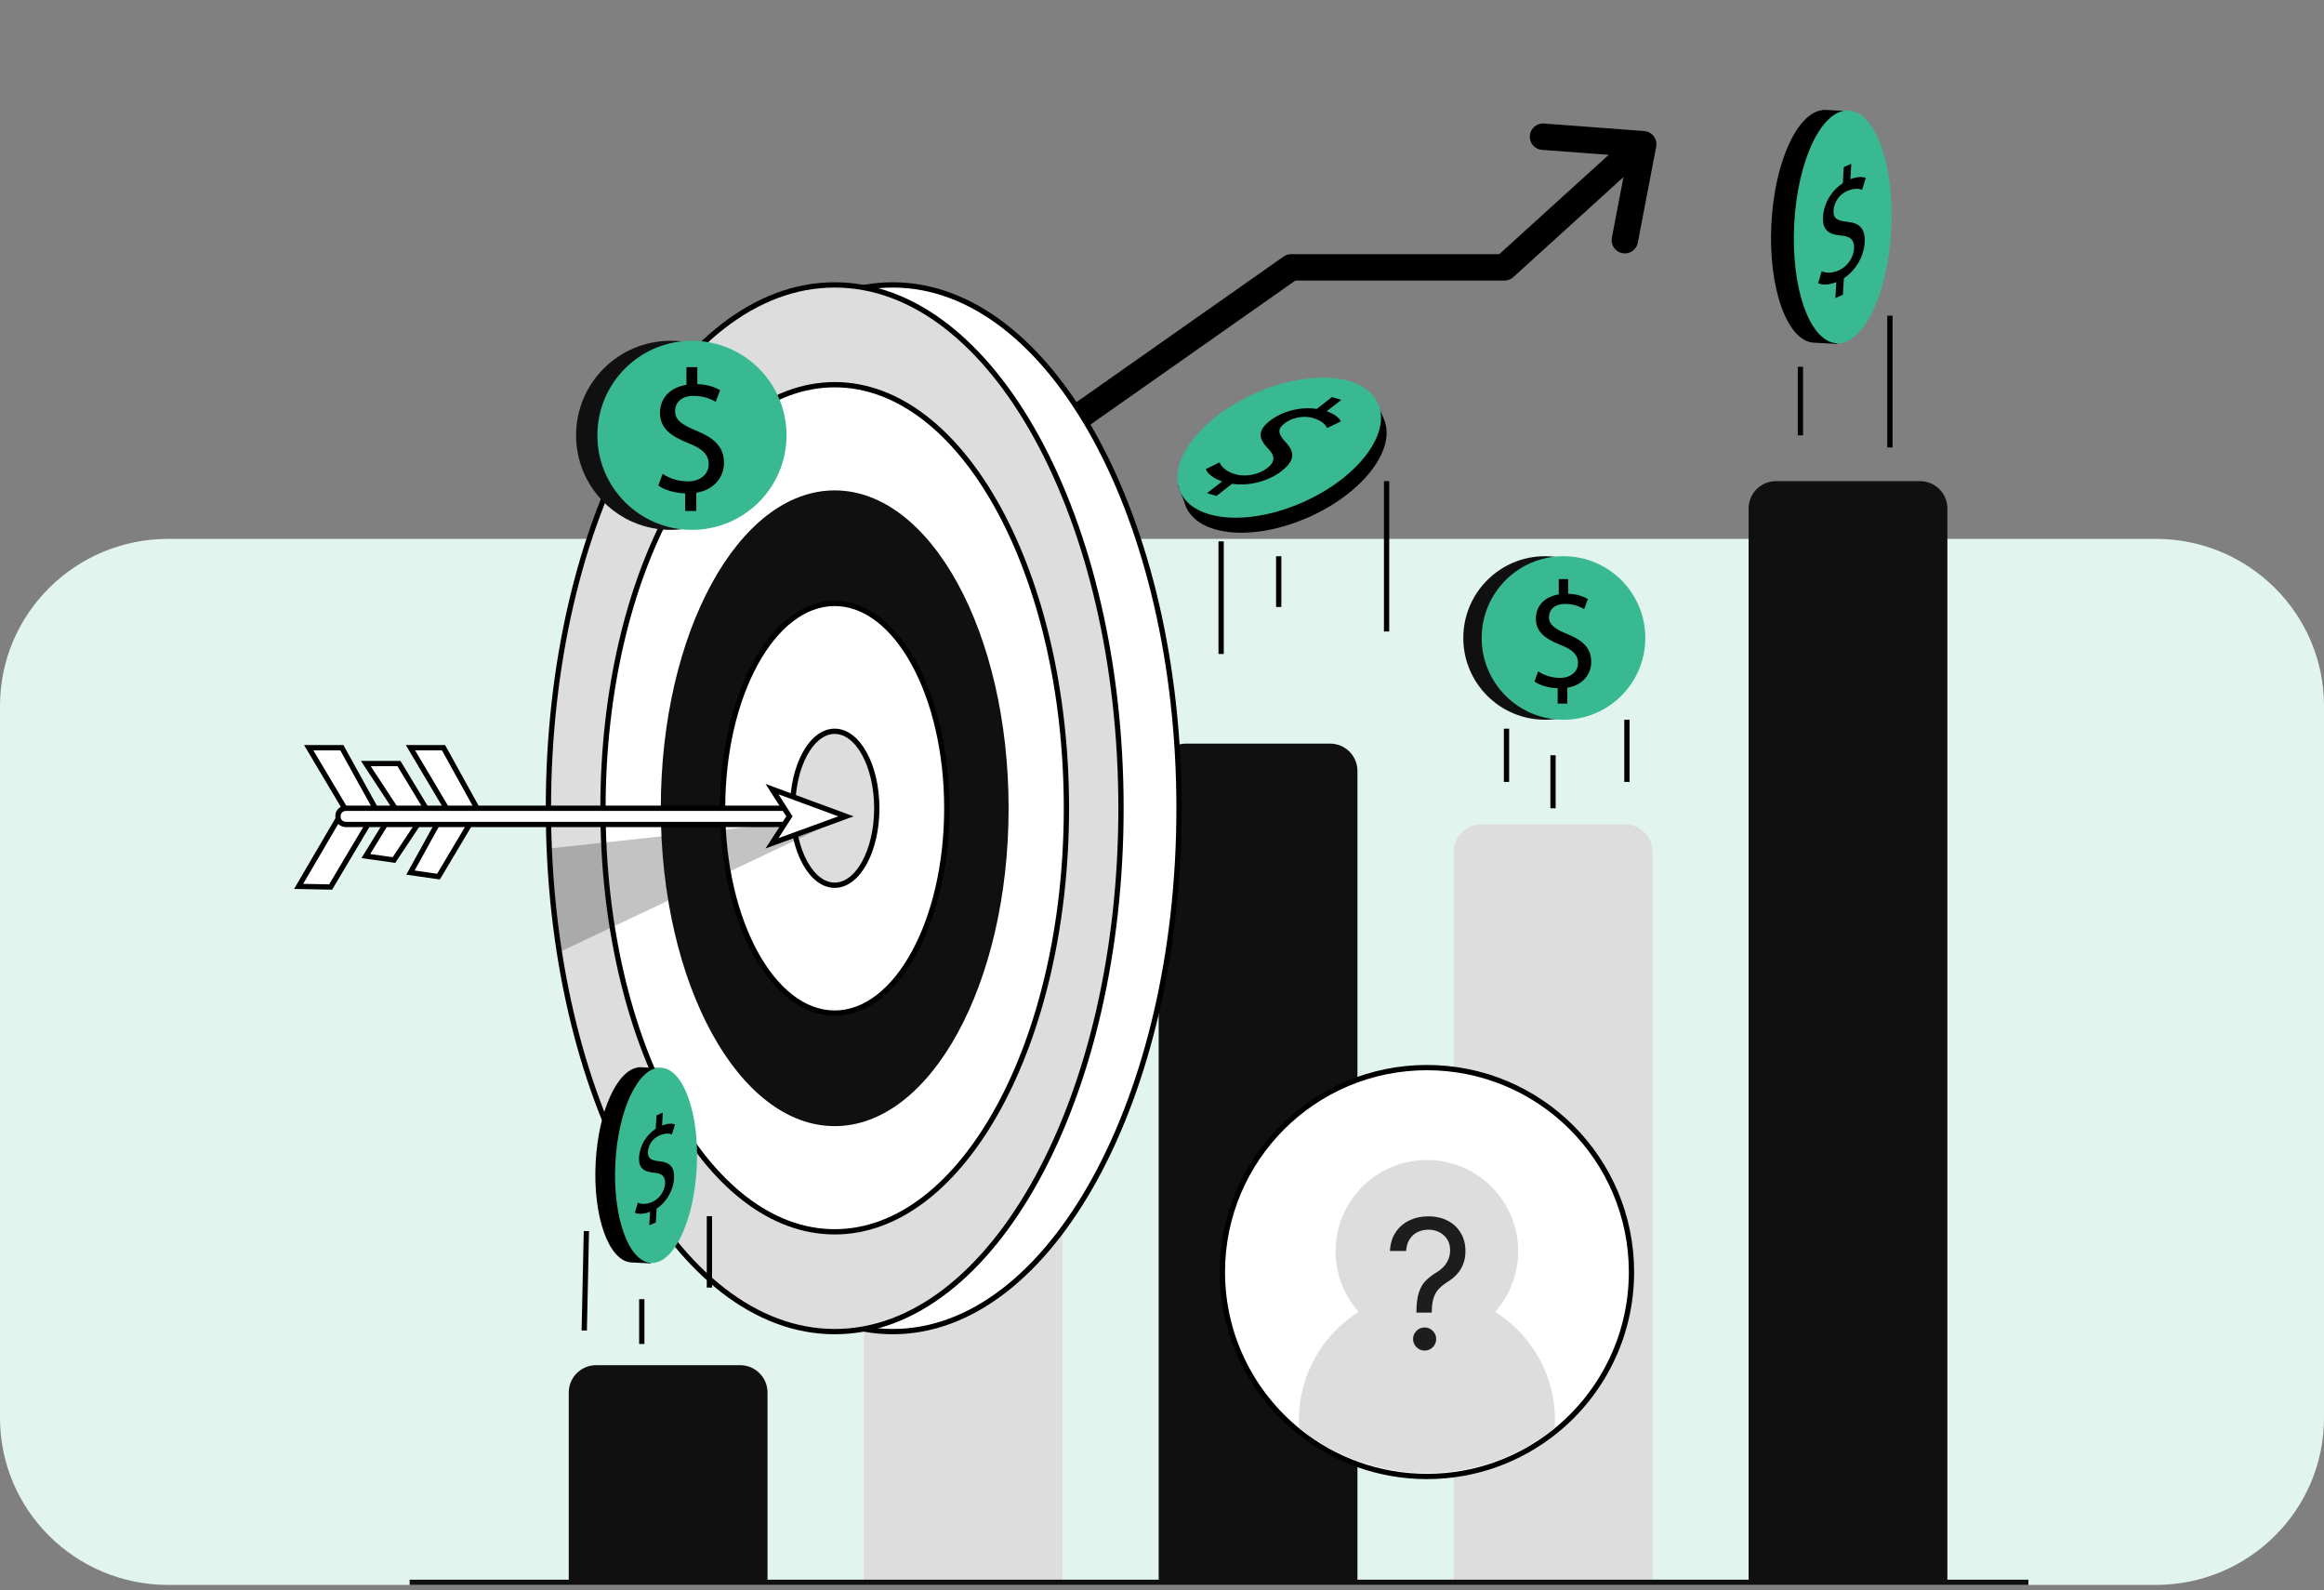 <svg xmlns="http://www.w3.org/2000/svg" width="440" height="301" viewBox="0 0 440 301" fill="none"><rect x="0" y="0" width="440" height="301" fill="#808080" stroke="none"/><path d="M408.145 102H31.855C14.262 102 0 116.153 0 133.611V268.389C0 285.847 14.262 300 31.855 300H408.145C425.738 300 440 285.847 440 268.389V133.611C440 116.153 425.738 102 408.145 102Z" fill="#E1F5EE"></path><g clip-path="url(#clip0_81_872)"><path d="M368.694 299.508H331.062V96.246C331.062 93.391 333.383 91.073 336.24 91.073H363.516C366.373 91.073 368.694 93.391 368.694 96.246V299.508Z" fill="#101010"></path><path d="M312.849 299.508H275.228V161.226C275.228 158.371 277.549 156.052 280.406 156.052H307.682C310.539 156.052 312.86 158.371 312.86 161.226V299.508H312.849Z" fill="#DDDDDD"></path><path d="M257.004 299.508H219.372V145.924C219.372 143.069 221.693 140.751 224.549 140.751H251.826C254.683 140.751 257.004 143.069 257.004 145.924V299.508Z" fill="#101010"></path><path d="M172.984 100.829L244.46 50.604H284.828L307.628 29.91" stroke="black" stroke-width="5" stroke-linecap="round" stroke-linejoin="round"></path><path d="M292.139 25.874L311.108 27.296L307.628 45.463" stroke="black" stroke-width="5" stroke-linecap="round" stroke-linejoin="round"></path><path d="M201.147 299.508H163.527V228.918C163.527 226.063 165.847 223.744 168.704 223.744H195.981C198.838 223.744 201.158 226.063 201.158 228.918V299.508H201.147Z" fill="#DDDDDD"></path><path d="M145.302 299.508H107.682V263.579C107.682 260.724 110.002 258.405 112.859 258.405H140.136C142.993 258.405 145.313 260.724 145.313 263.579V299.508H145.302Z" fill="#101010"></path><path d="M77.559 299.508H384.029" stroke="#101010" stroke-miterlimit="10"></path><path d="M261.962 79.205L260.408 75.574L259.149 76.121C254.738 73.43 246.671 73.726 238.659 77.313C230.898 80.791 225.403 86.358 224.232 91.324L223.006 91.86L224.188 94.89C224.276 95.261 224.396 95.612 224.549 95.962C224.615 96.115 224.703 96.268 224.779 96.421C227.669 101.671 237.816 102.349 247.864 97.854C258.197 93.227 264.512 84.882 261.962 79.205Z" fill="black"></path><path d="M246.802 95.01C257.135 90.383 263.451 82.038 260.911 76.362C258.372 70.685 247.93 69.843 237.586 74.469C227.253 79.096 220.926 87.441 223.477 93.118C226.016 98.794 236.458 99.637 246.802 95.01Z" fill="#38B991"></path><path d="M228.501 93.358L231.391 91.116C229.771 90.591 228.588 89.662 228.304 88.797L230.898 87.518C231.237 88.371 232.168 89.246 233.755 89.727C235.769 90.351 238.308 89.858 239.939 88.59C241.515 87.365 241.373 86.271 240.136 84.958C238.385 83.176 237.914 81.601 240.41 79.665C242.785 77.816 246.266 76.93 249.298 77.401L252.187 75.158L253.95 75.694L251.18 77.849C252.822 78.418 253.534 79.129 253.873 79.763L251.279 81.01C251.027 80.562 250.491 79.708 248.674 79.151C246.485 78.483 244.35 79.249 243.201 80.135C241.712 81.294 242.019 82.191 243.464 83.755C245.182 85.593 245.171 87.201 242.621 89.18C240.366 90.941 236.677 92.101 233.273 91.576L230.296 93.883L228.512 93.337L228.501 93.358Z" fill="black"></path><path d="M231.194 102.469V123.787" stroke="black" stroke-miterlimit="10"></path><path d="M242.095 105.291V114.894" stroke="black" stroke-miterlimit="10"></path><path d="M262.52 91.073V119.532" stroke="black" stroke-miterlimit="10"></path><path d="M292.533 136.233C301.082 136.233 308.022 129.31 308.022 120.757C308.022 112.204 301.093 105.28 292.533 105.28C283.974 105.28 277.045 112.204 277.045 120.757C277.045 129.31 283.974 136.233 292.533 136.233Z" fill="#101010"></path><path d="M296.014 136.233C304.563 136.233 311.502 129.31 311.502 120.757C311.502 112.204 304.574 105.28 296.014 105.28C287.455 105.28 280.526 112.204 280.526 120.757C280.526 129.31 287.455 136.233 296.014 136.233Z" fill="#38B991"></path><path d="M294.909 133.16V130.262C293.245 130.229 291.526 129.715 290.519 129.004L291.209 127.079C292.249 127.768 293.737 128.315 295.346 128.315C297.382 128.315 298.762 127.144 298.762 125.504C298.762 123.863 297.634 122.944 295.522 122.091C292.588 120.943 290.782 119.619 290.782 117.126C290.782 114.632 292.479 112.937 295.117 112.51V109.612H296.901V112.39C298.619 112.444 299.801 112.904 300.633 113.396L299.922 115.288C299.32 114.949 298.149 114.315 296.31 114.315C294.099 114.315 293.267 115.638 293.267 116.787C293.267 118.274 294.329 119.029 296.824 120.057C299.779 121.26 301.268 122.758 301.268 125.307C301.268 127.571 299.692 129.693 296.737 130.185V133.171H294.931L294.909 133.16Z" fill="black"></path><path d="M285.222 137.929V148.002" stroke="black" stroke-miterlimit="10"></path><path d="M294.033 142.96V152.99" stroke="black" stroke-miterlimit="10"></path><path d="M308.022 136.233V148.002" stroke="black" stroke-miterlimit="10"></path><path d="M353.731 43.309C354.158 34.974 352.604 27.624 349.955 23.741L350.097 21.04L345.084 20.777V20.832C340.246 21.346 335.977 30.687 335.375 42.368C334.751 54.53 338.352 64.604 343.42 64.866L347.831 65.096L347.974 62.394C351.006 58.796 353.315 51.643 353.742 43.309H353.731Z" fill="black"></path><path d="M358.066 43.407C358.689 31.233 355.077 21.16 349.999 20.909C344.92 20.657 340.312 30.304 339.688 42.477C339.064 54.651 342.676 64.724 347.755 64.976C352.833 65.238 357.442 55.58 358.066 43.407Z" fill="#38B991"></path><path d="M347.492 56.434L347.667 53.393C346.343 53.951 344.985 54.005 344.23 53.601L344.898 51.337C345.686 51.697 346.846 51.752 348.127 51.184C349.758 50.472 350.929 48.755 351.027 47.038C351.126 45.376 350.283 44.752 348.641 44.588C346.365 44.413 345.007 43.658 345.15 41.033C345.292 38.54 346.759 36.046 348.904 34.668L349.079 31.627L350.502 31.004L350.327 33.924C351.706 33.377 352.615 33.454 353.249 33.672L352.56 35.915C352.1 35.762 351.192 35.51 349.725 36.155C347.952 36.932 347.207 38.605 347.142 39.809C347.054 41.373 347.853 41.788 349.791 41.996C352.089 42.226 353.184 43.265 353.031 45.944C352.888 48.329 351.498 51.107 349.101 52.66L348.915 55.788L347.47 56.422L347.492 56.434Z" fill="black"></path><path d="M340.87 69.427V82.399" stroke="black" stroke-miterlimit="10"></path><path d="M357.814 59.758V84.696" stroke="black" stroke-miterlimit="10"></path><path d="M169.022 252.051C198.957 252.051 223.225 207.7 223.225 152.99C223.225 98.28 198.957 53.929 169.022 53.929C139.086 53.929 114.818 98.28 114.818 152.99C114.818 207.7 139.086 252.051 169.022 252.051Z" fill="white" stroke="black" stroke-miterlimit="10"></path><path d="M158.032 252.051C187.968 252.051 212.236 207.7 212.236 152.99C212.236 98.28 187.968 53.929 158.032 53.929C128.097 53.929 103.829 98.28 103.829 152.99C103.829 207.7 128.097 252.051 158.032 252.051Z" fill="#DDDDDD"></path><path d="M65.957 154.149L58.448 141.527H64.72L71.276 153.394L65.957 154.149Z" fill="white" stroke="black" stroke-miterlimit="10"></path><path d="M75.578 154.149L69.262 144.524H75.534L80.898 153.394L75.578 154.149Z" fill="white" stroke="black" stroke-miterlimit="10"></path><path d="M85.21 154.149L77.712 141.527H83.973L90.53 153.394L85.21 154.149Z" fill="white" stroke="black" stroke-miterlimit="10"></path><path d="M83.021 165.929L90.53 153.307H84.258L77.712 165.163L83.021 165.929Z" fill="white" stroke="black" stroke-miterlimit="10"></path><path d="M74.582 162.79L80.898 153.307H74.637L69.262 162.035L74.582 162.79Z" fill="white" stroke="black" stroke-miterlimit="10"></path><path d="M62.596 167.898L71.276 153.307H65.004L56.543 167.777L62.596 167.898Z" fill="white" stroke="black" stroke-miterlimit="10"></path><path d="M158.032 252.051C187.968 252.051 212.236 207.7 212.236 152.99C212.236 98.28 187.968 53.929 158.032 53.929C128.097 53.929 103.829 98.28 103.829 152.99C103.829 207.7 128.097 252.051 158.032 252.051Z" stroke="black" stroke-miterlimit="10"></path><path d="M158.032 233.162C182.261 233.162 201.903 197.267 201.903 152.99C201.903 108.712 182.261 72.818 158.032 72.818C133.803 72.818 114.162 108.712 114.162 152.99C114.162 197.267 133.803 233.162 158.032 233.162Z" fill="white" stroke="black" stroke-miterlimit="10"></path><path d="M158.032 213.157C176.216 213.157 190.957 186.219 190.957 152.99C190.957 119.76 176.216 92.823 158.032 92.823C139.848 92.823 125.107 119.76 125.107 152.99C125.107 186.219 139.848 213.157 158.032 213.157Z" fill="#101010"></path><path d="M158.032 191.763C169.754 191.763 179.256 174.404 179.256 152.99C179.256 131.576 169.754 114.216 158.032 114.216C146.311 114.216 136.808 131.576 136.808 152.99C136.808 174.404 146.311 191.763 158.032 191.763Z" fill="white" stroke="black" stroke-miterlimit="10"></path><path d="M158.032 167.558C162.433 167.558 166.001 161.036 166.001 152.99C166.001 144.944 162.433 138.421 158.032 138.421C153.631 138.421 150.064 144.944 150.064 152.99C150.064 161.036 153.631 167.558 158.032 167.558Z" fill="#DDDDDD"></path><path opacity="0.25" d="M105.898 180.224L160.167 154.521L103.982 160.602L105.898 180.224Z" fill="#101010"></path><path d="M158.032 167.558C162.433 167.558 166.001 161.036 166.001 152.99C166.001 144.944 162.433 138.421 158.032 138.421C153.631 138.421 150.064 144.944 150.064 152.99C150.064 161.036 153.631 167.558 158.032 167.558Z" stroke="black" stroke-miterlimit="10"></path><path d="M65.53 156.063H152.45C153.293 156.063 153.982 155.44 153.982 154.663V154.39C153.982 153.613 153.293 152.99 152.45 152.99H65.53C64.687 152.99 63.997 153.613 63.997 154.39V154.663C63.997 155.44 64.687 156.063 65.53 156.063Z" fill="white" stroke="black" stroke-miterlimit="10"></path><path d="M146.167 149.369L149.462 154.521L146.167 159.618L160.167 154.521L146.167 149.369Z" fill="white" stroke="black" stroke-miterlimit="10"></path><path d="M128.172 220.89C128.534 213.901 127.231 207.732 124.998 204.473L125.118 202.208L120.915 201.99V202.033C116.865 202.46 113.275 210.302 112.772 220.091C112.246 230.296 115.267 238.74 119.525 238.958L123.225 239.144L123.345 236.88C125.896 233.862 127.822 227.868 128.183 220.879L128.172 220.89Z" fill="black"></path><path d="M131.916 220.966C132.441 210.762 129.409 202.307 125.151 202.099C120.893 201.88 117.019 209.985 116.504 220.19C115.979 230.394 119.011 238.838 123.269 239.057C127.526 239.276 131.401 231.171 131.916 220.966Z" fill="#38B991"></path><path d="M122.929 231.904L123.082 229.355C121.966 229.826 120.839 229.869 120.204 229.541L120.762 227.649C121.419 227.955 122.393 227.988 123.476 227.518C124.845 226.916 125.83 225.483 125.917 224.04C125.994 222.651 125.294 222.115 123.914 221.983C122.01 221.83 120.86 221.207 120.992 219.008C121.112 216.908 122.349 214.819 124.144 213.671L124.297 211.123L125.491 210.598L125.348 213.048C126.498 212.588 127.264 212.643 127.8 212.84L127.22 214.721C126.837 214.601 126.071 214.382 124.845 214.929C123.356 215.574 122.732 216.985 122.677 217.991C122.601 219.304 123.279 219.654 124.899 219.818C126.826 220.015 127.745 220.89 127.614 223.132C127.494 225.123 126.322 227.463 124.319 228.765L124.166 231.39L122.951 231.915L122.929 231.904Z" fill="black"></path><path d="M111.02 233.019L110.615 251.843" stroke="black" stroke-miterlimit="10"></path><path d="M121.506 245.915V254.391" stroke="black" stroke-miterlimit="10"></path><path d="M134.313 230.198V243.716" stroke="black" stroke-miterlimit="10"></path><path d="M126.979 100.293C136.863 100.293 144.886 92.287 144.886 82.399C144.886 72.512 136.874 64.505 126.979 64.505C117.084 64.505 109.072 72.512 109.072 82.399C109.072 92.287 117.084 100.293 126.979 100.293Z" fill="#101010"></path><path d="M131.007 100.293C140.891 100.293 148.914 92.287 148.914 82.399C148.914 72.512 140.902 64.505 131.007 64.505C121.112 64.505 113.1 72.512 113.1 82.399C113.1 92.287 121.112 100.293 131.007 100.293Z" fill="#38B991"></path><path d="M129.727 96.727V93.38C127.8 93.347 125.808 92.746 124.648 91.915L125.447 89.694C126.64 90.493 128.369 91.116 130.23 91.116C132.583 91.116 134.181 89.76 134.181 87.868C134.181 85.976 132.89 84.915 130.427 83.919C127.045 82.596 124.954 81.065 124.954 78.177C124.954 75.29 126.913 73.332 129.967 72.84V69.493H132.025V72.708C134.017 72.774 135.375 73.299 136.338 73.868L135.506 76.055C134.805 75.662 133.448 74.929 131.325 74.929C128.763 74.929 127.811 76.449 127.811 77.783C127.811 79.512 129.037 80.365 131.927 81.568C135.342 82.957 137.071 84.685 137.071 87.638C137.071 90.263 135.243 92.713 131.828 93.271V96.716H129.727V96.727Z" fill="black"></path><path d="M308.886 240.774C308.886 253.002 303.206 263.907 294.35 270.994C287.717 276.299 279.311 279.471 270.16 279.471C261.01 279.471 252.603 276.299 245.97 270.994C237.115 263.907 231.434 253.002 231.434 240.774C231.434 219.402 248.772 202.077 270.16 202.077C291.548 202.077 308.886 219.402 308.886 240.774Z" fill="white" stroke="black" stroke-miterlimit="10"></path><path d="M270.149 254.107C279.695 254.107 287.433 246.375 287.433 236.837C287.433 227.298 279.695 219.566 270.149 219.566C260.604 219.566 252.866 227.298 252.866 236.837C252.866 246.375 260.604 254.107 270.149 254.107Z" fill="#DDDDDD"></path><path d="M294.405 268.807C294.405 269.321 294.394 269.835 294.35 270.338C287.717 275.643 279.311 278.815 270.16 278.815C261.01 278.815 252.603 275.643 245.97 270.338C245.926 269.835 245.916 269.321 245.916 268.807C245.916 255.43 256.774 244.58 270.16 244.58C283.547 244.58 294.405 255.43 294.405 268.807Z" fill="#DDDDDD"></path><path d="M268.168 248.441V248.299C268.179 246.757 268.343 245.521 268.65 244.602C268.956 243.683 269.394 242.94 269.963 242.382C270.532 241.824 271.211 241.288 272.01 240.818C272.492 240.522 272.919 240.183 273.302 239.779C273.685 239.374 273.98 238.915 274.21 238.39C274.429 237.865 274.55 237.274 274.55 236.64C274.55 235.841 274.363 235.152 273.991 234.572C273.619 233.993 273.116 233.544 272.492 233.227C271.868 232.91 271.178 232.757 270.412 232.757C269.744 232.757 269.11 232.899 268.486 233.172C267.862 233.446 267.358 233.883 266.942 234.474C266.526 235.065 266.285 235.841 266.22 236.793H263.155C263.221 235.415 263.582 234.233 264.228 233.26C264.884 232.276 265.749 231.532 266.822 231.007C267.895 230.493 269.088 230.23 270.401 230.23C271.824 230.23 273.072 230.515 274.134 231.083C275.195 231.652 276.016 232.429 276.585 233.413C277.166 234.397 277.45 235.524 277.45 236.793C277.45 237.69 277.319 238.488 277.045 239.21C276.771 239.932 276.388 240.577 275.874 241.146C275.37 241.715 274.757 242.218 274.046 242.655C273.335 243.104 272.765 243.574 272.328 244.055C271.901 244.547 271.583 245.127 271.386 245.794C271.189 246.472 271.091 247.304 271.069 248.31V248.452H268.146L268.168 248.441ZM269.722 255.638C269.12 255.638 268.606 255.419 268.179 254.993C267.752 254.566 267.533 254.052 267.533 253.451C267.533 252.849 267.752 252.335 268.179 251.908C268.606 251.482 269.12 251.263 269.722 251.263C270.324 251.263 270.839 251.482 271.266 251.908C271.693 252.335 271.912 252.849 271.912 253.451C271.912 253.844 271.813 254.216 271.616 254.544C271.419 254.872 271.156 255.146 270.828 255.343C270.5 255.54 270.127 255.638 269.722 255.638Z" fill="#1D1D1D"></path></g><defs><clipPath id="clip0_81_872"><rect width="329.467" height="280" fill="white" transform="translate(55 20.143)"></rect></clipPath></defs></svg>